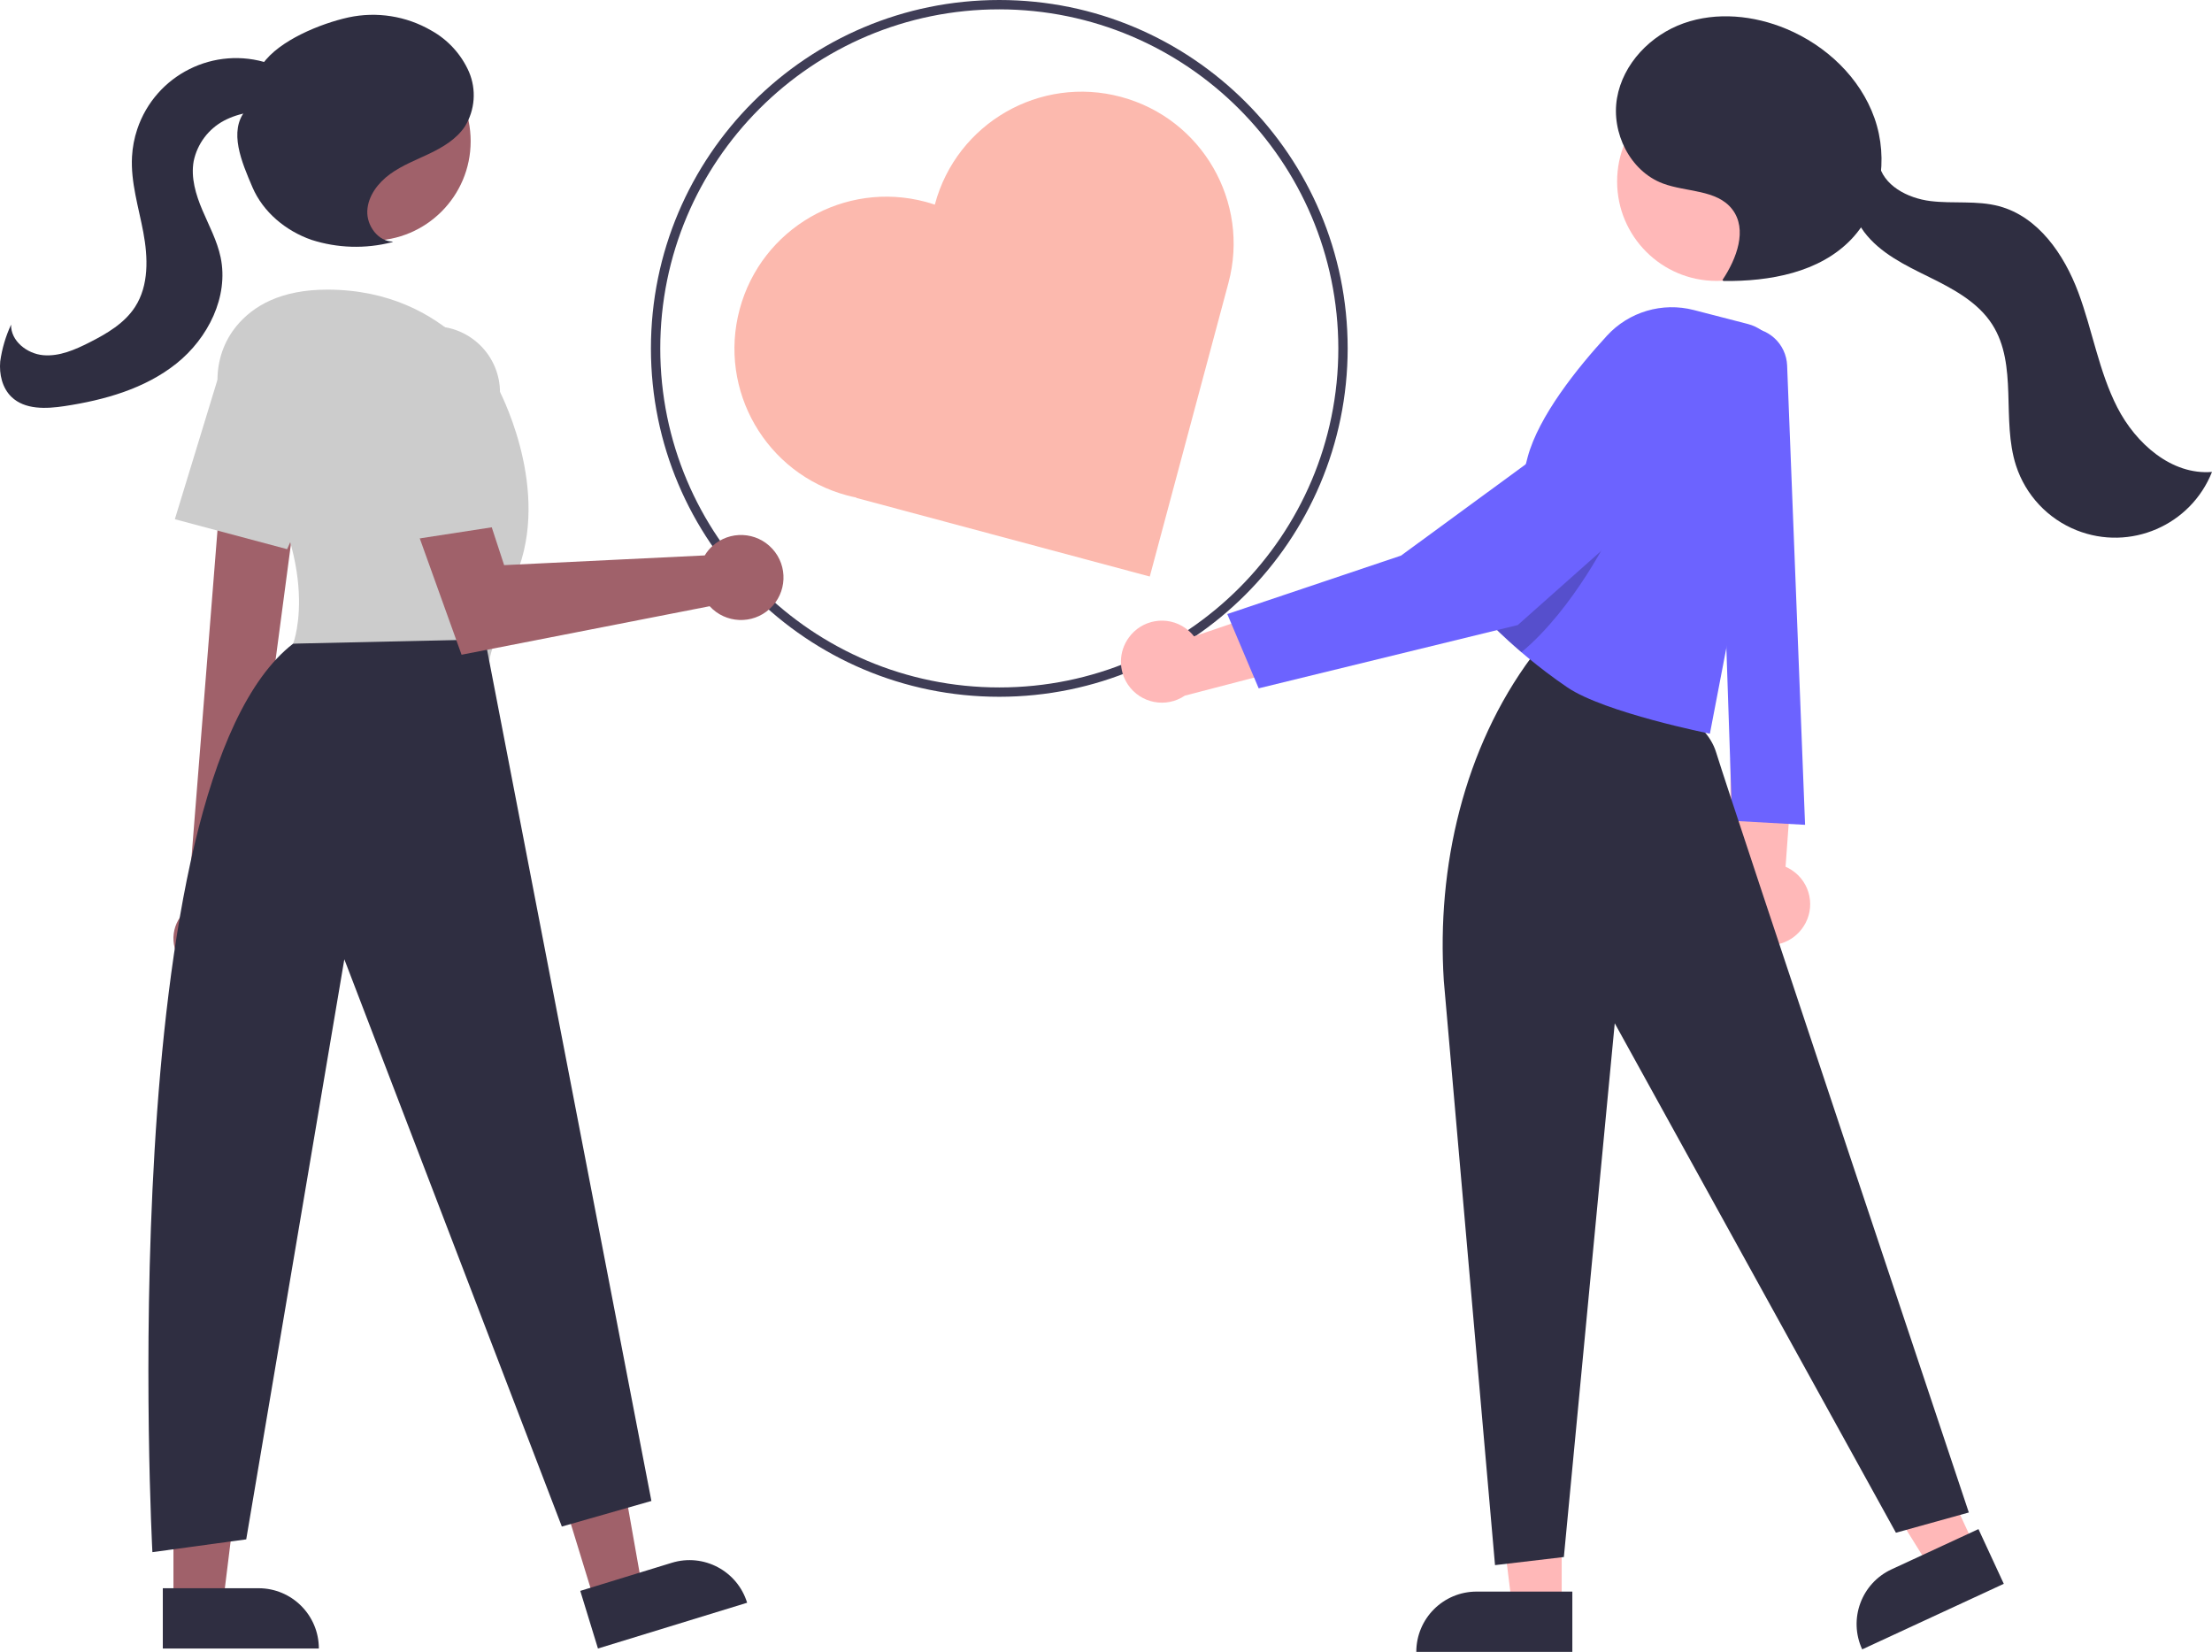 <?xml version="1.0" encoding="UTF-8"?>
<svg xmlns="http://www.w3.org/2000/svg" viewBox="0 0 546.225 407.892">
  <defs>
    <style>
      .c {
        isolation: isolate;
        opacity: .2;
      }

      .c, .d, .e, .f, .g, .h, .i, .j {
        stroke-width: 0px;
      }

      .d {
        fill: #2f2e41;
      }

      .e {
        fill: #3f3d56;
      }

      .f {
        fill: #ccc;
      }

      .g {
        fill: #6c63ff;
      }

      .h {
        fill: #a0616a;
      }

      .i {
        fill: #ffb8b8;
      }

      .j {
        fill: #fcb9ae;
      }
    </style>
  </defs>
  <g id="a" data-name="レイヤー 1">
    <path class="e" d="m246.764,172.054c-47.511,0-86.027-38.516-86.027-86.027S199.253,0,246.764,0s86.027,38.516,86.027,86.027c-.054,47.489-38.538,85.973-86.027,86.027Zm0-169.746c-46.237,0-83.719,37.482-83.719,83.719s37.482,83.719,83.719,83.719,83.719-37.482,83.719-83.719h0c-.052-46.215-37.504-83.667-83.719-83.719Z"/>
    <path class="i" d="m278.709,157.486c3.221-4.53,9.503-5.591,14.033-2.371.797.567,1.507,1.247,2.108,2.018l33.834-11.5-4.69,17.968-31.41,8.166c-4.623,3.132-10.91,1.924-14.042-2.699-2.38-3.513-2.314-8.139.167-11.582h0Z"/>
    <path class="i" d="m445.339,228.799c3.058-4.636,1.779-10.873-2.857-13.931-.494-.326-1.016-.608-1.56-.842l2.591-35.641-16.203,9.072.024,32.454c-1.864,5.263.892,11.041,6.155,12.905,4.404,1.56,9.303-.101,11.85-4.018h0Z"/>
    <path class="g" d="m441.308,90.253l4.43,113.418-18-1-4-119,3.796-1.786c4.83-2.273,10.588-.2,12.861,4.63.552,1.172.862,2.444.913,3.738Z"/>
    <polygon class="i" points="385.641 396.509 373.381 396.508 367.549 349.22 385.643 349.221 385.641 396.509"/>
    <path class="d" d="m364.624,393.005h23.644v14.887h-38.531c0-8.222,6.665-14.887,14.887-14.887h0Z"/>
    <polygon class="i" points="487.644 381.857 476.518 387.008 451.358 346.546 467.778 338.945 487.644 381.857"/>
    <path class="d" d="m467.1,387.508l21.456-9.933h0l6.254,13.509h0l-34.966,16.187h0c-3.454-7.461-.206-16.309,7.255-19.763Z"/>
    <path class="d" d="m356.531,242.182l12.644,144.289,17-2,12.564-131.8,69.436,125.8,18-5s-57.936-173.3-62.436-187.8c-4.933-15.895-44-22-44-22l-1.5-1.5c-16.787,22.598-23.511,51.918-21.708,80.011Z"/>
    <circle class="i" cx="423.888" cy="44.806" r="24.561"/>
    <path class="g" d="m439.308,92.196l-17.07,88.97s-25.94-5.18-35.18-11.42c-3.66-2.48-6.98-5.04-9.78-7.36-.55-.45-1.07-.9-1.58-1.33-4.62-3.95-7.46-6.89-7.46-6.89,0,0,1.479-7.25,3.29-15.83,2.02-9.61,4.47-20.9,5.72-25.51,2.75-10.11,12.19-21.89,19.55-29.91,5.43-5.927,13.688-8.373,21.47-6.36l13.32,3.44c5.391,1.391,8.771,6.733,7.72,12.2Z"/>
    <path class="c" d="m398.028,131.056s-9.18,19.08-22.33,30c-4.62-3.95-7.46-6.89-7.46-6.89,0,0,1.479-7.25,3.29-15.83,11.02-5.82,22.38-9.49,26.5-7.28Z"/>
    <path class="g" d="m414.308,96.131c-.906-.462-1.854-.839-2.831-1.125-4.051-1.11-8.388-.111-11.545,2.66l-53.958,39.523-42.914,14.435,7.754,18.341,63.976-15.624,42.43-37.708c5.083-4.876,5.252-12.949.377-18.032-.955-.996-2.066-1.83-3.288-2.47Z"/>
    <path class="d" d="m425.341,69.14c3.496-5.232,6.254-12.488,2.406-17.466-3.799-4.914-11.292-4.19-17.111-6.365-8.104-3.029-12.804-12.549-11.338-21.076s8.31-15.594,16.464-18.486,17.348-1.951,25.333,1.379c9.829,4.1,18.261,12.03,21.797,22.076s1.646,22.108-5.689,29.83c-7.864,8.278-20.206,10.485-31.623,10.351"/>
    <path class="d" d="m463.91,40.181c1.001,5.591,7.134,8.766,12.771,9.464s11.468-.197,16.955,1.269c9.674,2.584,16.055,11.888,19.567,21.265s5.07,19.498,9.633,28.412,13.411,16.771,23.389,15.938c-5.246,13.208-20.206,19.662-33.413,14.416-7.126-2.83-12.618-8.691-14.981-15.985-3.666-11.317.542-24.813-5.868-34.834-3.547-5.545-9.673-8.807-15.579-11.713s-12.106-5.889-16.066-11.148-4.751-13.563.129-17.981"/>
    <polygon class="h" points="146.83 395.408 158.551 391.811 150.255 344.892 132.957 350.201 146.83 395.408"/>
    <path class="d" d="m184.494,395.757l-36.835,11.304h0l-4.368-14.232h0l22.603-6.937c7.86-2.412,16.187,2.004,18.599,9.864h0Z"/>
    <polygon class="h" points="42.832 395.677 55.092 395.677 60.924 348.389 42.83 348.39 42.832 395.677"/>
    <path class="d" d="m78.736,407.06l-38.531.002h0v-14.887h0,23.644c8.222-.001,14.887,6.663,14.888,14.885h0Z"/>
    <path class="h" d="m45.953,238.6c-3.805-3.336-4.186-9.124-.85-12.929.356-.406.746-.779,1.168-1.116l9.505-119.695,19.331,4.83-15.478,116.759c2.907,4.175,1.88,9.916-2.295,12.824-3.493,2.433-8.199,2.155-11.382-.672Z"/>
    <circle class="h" cx="91.663" cy="34.875" r="24.561"/>
    <path class="f" d="m58.117,107.234c-5.837-8.013-6.017-19.049.271-26.714,4.103-5.002,10.966-9.004,22.425-9.004,30.543,0,42.128,24.224,42.128,24.224,0,0,12.638,23.17,5.266,44.235s-7.372,23.17-7.372,23.17l-48.447-4.213s8.173-20.887-14.27-51.698Z"/>
    <path class="f" d="m43.177,128.202l10.437-34.146c2.636-8.623,11.764-13.476,20.387-10.84.935.286,1.842.655,2.71,1.103h0c7.65,3.962,10.915,13.18,7.465,21.074l-13.269,30.218-27.73-7.409Z"/>
    <path class="d" d="m119.781,157.879l41.075,212.747-22.117,6.319-53.713-140.076-24.224,143.236-23.17,3.16s-10.164-189.519,34.756-224.332l47.394-1.053Z"/>
    <path class="h" d="m174.988,135.797c-.356.424-.678.875-.963,1.349l-49.535,2.402-9.538-29.12-16.562,7.872,15.588,43.371,61.262-11.981c3.915,4.275,10.555,4.566,14.829.65,4.275-3.915,4.566-10.555.65-14.829-3.915-4.275-10.555-4.566-14.829-.65-.32.293-.621.605-.902.936h0Z"/>
    <path class="f" d="m90.927,98.799c-1.054-8.955,5.351-17.068,14.306-18.122.971-.114,1.951-.141,2.927-.08h0c8.598.552,15.294,7.679,15.308,16.295v33.002l-28.369,4.365-4.172-35.46Z"/>
    <path class="d" d="m97.065,59.659c-3.686-.016-6.53-3.897-6.365-7.58s2.639-6.923,5.619-9.093,6.475-3.492,9.798-5.087,6.617-3.586,8.669-6.648c2.515-4.068,2.897-9.104,1.023-13.504-1.909-4.337-5.188-7.928-9.333-10.224-6.168-3.576-13.446-4.726-20.417-3.228-6.888,1.511-17.154,5.695-21.19,11.478l-4.208,11.458c-4.288,5.156-.968,12.813,1.668,18.98s8.248,10.806,14.581,13.011c6.425,2.065,13.304,2.271,19.841.595"/>
    <path class="d" d="m74.618,21.498c-1.809-2.899-4.944-4.743-8.186-5.825-13.476-4.499-28.048,2.778-32.547,16.254-.728,2.182-1.161,4.452-1.286,6.749-.344,6.314,1.634,12.489,2.795,18.705s1.393,13.082-2.034,18.396c-2.611,4.048-6.964,6.596-11.261,8.773-3.581,1.814-7.455,3.516-11.453,3.154s-8.016-3.528-7.91-7.541c-1.338,2.877-2.242,5.938-2.682,9.08-.281,3.156.497,6.561,2.776,8.762,3.313,3.199,8.563,2.965,13.116,2.274,9.857-1.494,19.838-4.295,27.626-10.52s12.955-16.475,10.904-26.231c-.857-4.075-2.87-7.796-4.497-11.63s-2.897-8.027-2.15-12.124c.896-4.273,3.64-7.929,7.493-9.982,3.849-2.001,8.253-2.669,12.523-1.899,2.799.459,6.294,1.173,7.954-1.127.898-1.487.862-3.358-.094-4.809-.958-1.406-2.178-2.615-3.593-3.56"/>
  </g>
  <g id="b" data-name="レイヤー 2">
    <path class="j" d="m230.864,50.456l-.021.077c-.737-.247-1.483-.48-2.244-.684-20.016-5.363-40.589,6.515-45.952,26.53-5.363,20.015,6.515,40.588,26.53,45.952.761.204,1.523.375,2.286.53l-.021.077,72.482,19.421,19.421-72.482c5.363-20.015-6.515-40.589-26.53-45.952-20.016-5.363-40.589,6.515-45.952,26.53Z"/>
  </g>
</svg>